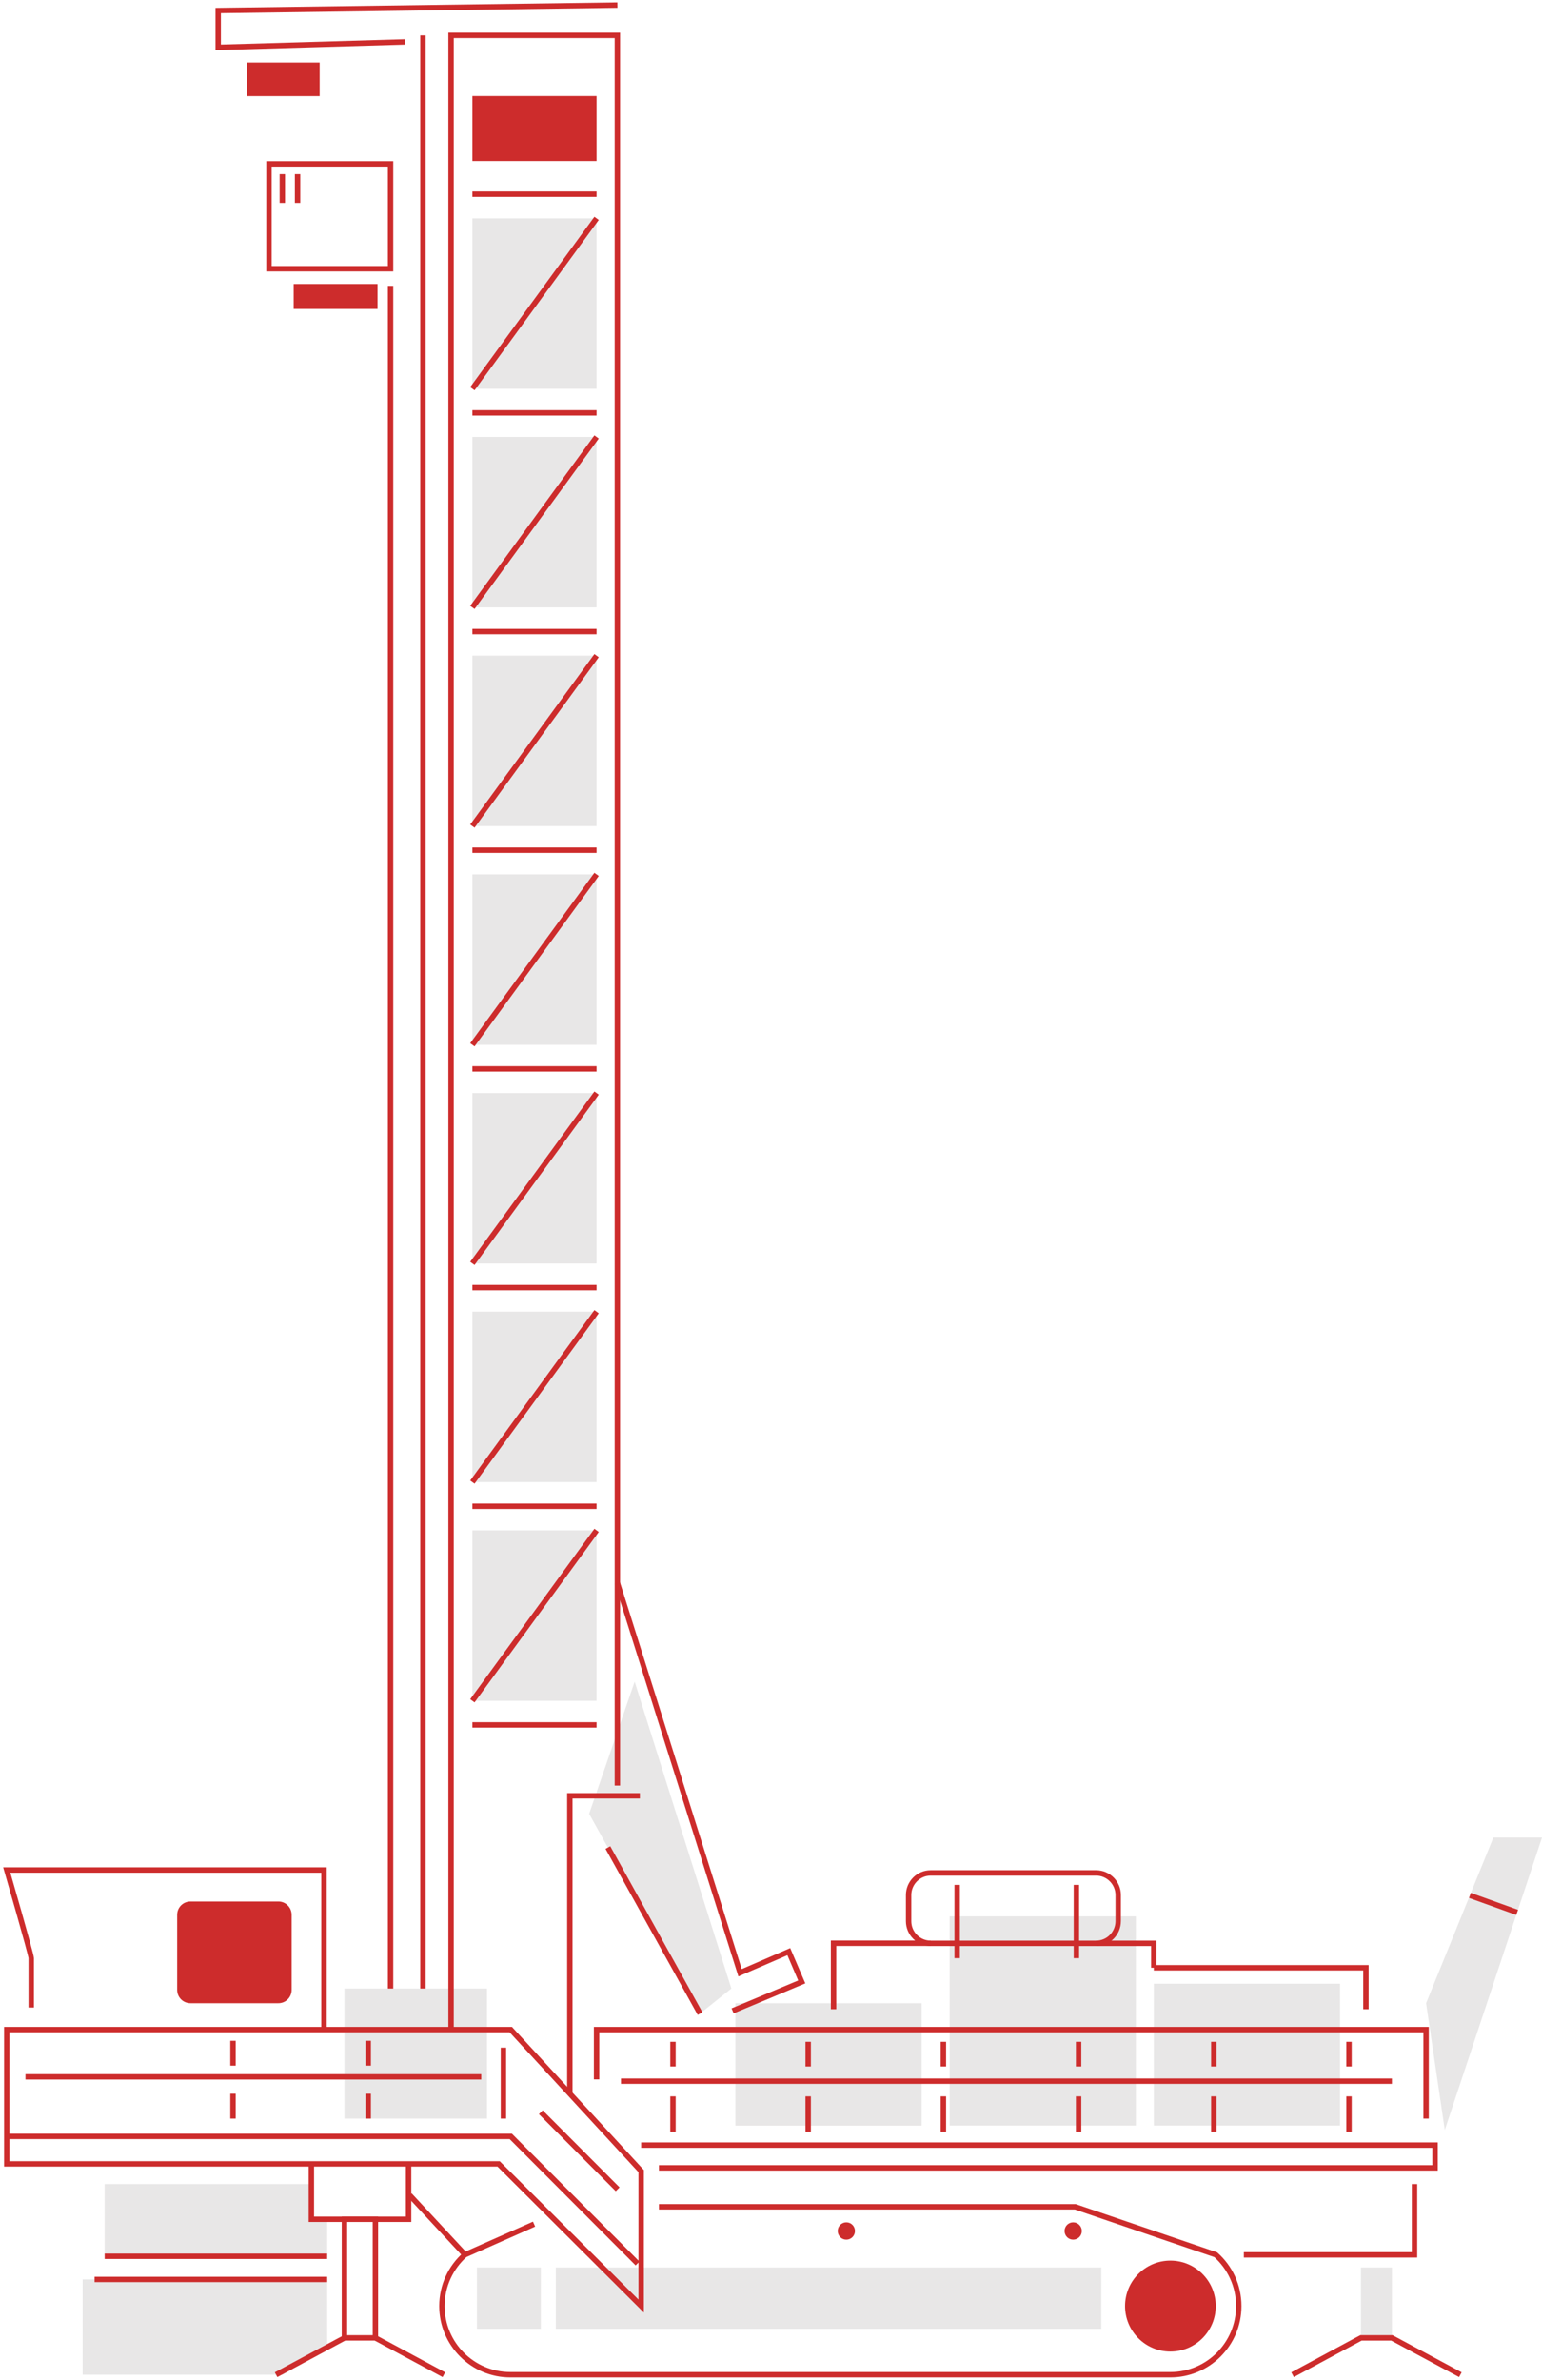 <?xml version="1.0" encoding="UTF-8"?>
<svg xmlns="http://www.w3.org/2000/svg" width="343" height="529" viewBox="0 0 343 529" fill="none">
  <g clip-path="url(#clip0)">
    <path d="M62.935 527.868H18.387V506.692H72.778V521.759L62.935 527.868Z" fill="#E8E7E7"></path>
    <path d="M69.258 493.812V485.496H23.28V501.223H72.777V493.812H69.258Z" fill="#E8E7E7"></path>
    <path d="M127.714 504.033H123.63V517.667H244.965V504.033H146.572" fill="#E8E7E7"></path>
    <path d="M131.047 403.185L155.72 447.594L162.684 442.031L141.172 373.805L131.047 403.185Z" fill="#E8E7E7"></path>
    <path d="M108.33 442.031H76.618V470.939H108.33V442.031Z" fill="#E8E7E7"></path>
    <path d="M298.075 440.956H256.652V472.485H298.075V440.956Z" fill="#E8E7E7"></path>
    <path d="M252.663 425.983H211.239V472.485H252.663V425.983Z" fill="#E8E7E7"></path>
    <path d="M205.01 445.293H163.586V472.504H205.01V445.293Z" fill="#E8E7E7"></path>
    <path d="M100.331 451.158V7.863H137.332V345.878V396.906" stroke="#CD2C2C" stroke-width="1.2" stroke-miterlimit="10"></path>
    <path d="M132.702 140.392H105.074" stroke="#CD2C2C" stroke-width="1.2" stroke-miterlimit="10"></path>
    <path d="M132.702 188.986H105.074" stroke="#CD2C2C" stroke-width="1.2" stroke-miterlimit="10"></path>
    <path d="M132.702 237.6H105.074" stroke="#CD2C2C" stroke-width="1.2" stroke-miterlimit="10"></path>
    <path d="M132.702 286.214H105.074" stroke="#CD2C2C" stroke-width="1.2" stroke-miterlimit="10"></path>
    <path d="M132.702 334.828H105.074" stroke="#CD2C2C" stroke-width="1.2" stroke-miterlimit="10"></path>
    <path d="M132.702 383.423H105.074" stroke="#CD2C2C" stroke-width="1.2" stroke-miterlimit="10"></path>
    <path d="M141.812 503.147L113.619 474.899H1.506V481.009H110.909L142.621 512.613V482.611L113.619 451.158H1.506V474.899" stroke="#CD2C2C" stroke-width="1.2" stroke-miterlimit="10"></path>
    <path d="M72.064 451.158V415.687H1.506C1.506 415.687 6.945 434.469 6.945 435.261C6.945 436.072 6.945 446.255 6.945 446.255" stroke="#CD2C2C" stroke-width="1.2" stroke-miterlimit="10"></path>
    <path d="M61.919 445.293H42.364C40.727 445.293 39.409 443.973 39.409 442.332V425.644C39.409 424.003 40.727 422.683 42.364 422.683H61.919C63.556 422.683 64.873 424.003 64.873 425.644V442.332C64.873 443.973 63.556 445.293 61.919 445.293Z" fill="#CD2C2C"></path>
    <path d="M260.342 522.721C265.913 522.721 270.43 518.195 270.43 512.613C270.43 507.031 265.913 502.506 260.342 502.506C254.771 502.506 250.254 507.031 250.254 512.613C250.254 518.195 254.771 522.721 260.342 522.721Z" fill="#CD2C2C"></path>
    <path d="M146.573 490.55H239.188L270.429 501.205C273.572 503.995 275.548 508.069 275.548 512.613C275.548 521.042 268.735 527.869 260.323 527.869H113.524C105.112 527.869 98.299 521.042 98.299 512.613C98.299 508.069 100.275 503.995 103.418 501.205L118.794 494.397" stroke="#CD2C2C" stroke-width="1.2" stroke-miterlimit="10"></path>
    <path d="M111.981 470.939V455.174" stroke="#CD2C2C" stroke-width="1.2" stroke-miterlimit="10"></path>
    <path d="M81.906 470.94V465.414" stroke="#CD2C2C" stroke-width="1.2" stroke-miterlimit="10"></path>
    <path d="M51.83 470.94V465.414" stroke="#CD2C2C" stroke-width="1.2" stroke-miterlimit="10"></path>
    <path d="M81.906 459.173V453.647" stroke="#CD2C2C" stroke-width="1.2" stroke-miterlimit="10"></path>
    <path d="M51.83 459.173V453.647" stroke="#CD2C2C" stroke-width="1.2" stroke-miterlimit="10"></path>
    <path d="M120.299 469.525L137.388 486.647" stroke="#CD2C2C" stroke-width="1.2" stroke-miterlimit="10"></path>
    <path d="M188.259 497.849C189.32 497.849 190.179 496.987 190.179 495.925C190.179 494.862 189.32 494.001 188.259 494.001C187.199 494.001 186.34 494.862 186.34 495.925C186.34 496.987 187.199 497.849 188.259 497.849Z" fill="#CD2C2C"></path>
    <path d="M238.717 497.849C239.777 497.849 240.637 496.987 240.637 495.925C240.637 494.862 239.777 494.001 238.717 494.001C237.657 494.001 236.797 494.862 236.797 495.925C236.797 496.987 237.657 497.849 238.717 497.849Z" fill="#CD2C2C"></path>
    <path d="M120.299 504.033H106.09V517.667H120.299" fill="#E8E7E7"></path>
    <path d="M91.128 487.967L103.455 501.223" stroke="#CD2C2C" stroke-width="1.2" stroke-miterlimit="10"></path>
    <path d="M23.28 501.544H72.777" stroke="#CD2C2C" stroke-width="1.2" stroke-miterlimit="10"></path>
    <path d="M21.041 506.692H72.778" stroke="#CD2C2C" stroke-width="1.2" stroke-miterlimit="10"></path>
    <path d="M83.507 493.322H76.618V519.684H83.507V493.322Z" stroke="#CD2C2C" stroke-width="1.2" stroke-miterlimit="10"></path>
    <path d="M76.618 519.685L61.411 527.869" stroke="#CD2C2C" stroke-width="1.2" stroke-miterlimit="10"></path>
    <path d="M83.505 519.685L98.731 527.869" stroke="#CD2C2C" stroke-width="1.2" stroke-miterlimit="10"></path>
    <path d="M309.612 504.033V519.685H302.724V504.033" fill="#E8E7E7"></path>
    <path d="M324.838 527.869L309.612 519.685H302.724L287.517 527.869" stroke="#CD2C2C" stroke-width="1.2" stroke-miterlimit="10"></path>
    <path d="M69.259 481.009V493.322H90.884V481.009" stroke="#CD2C2C" stroke-width="1.2" stroke-miterlimit="10"></path>
    <path d="M276.677 501.223H314.638V485.496" stroke="#CD2C2C" stroke-width="1.2" stroke-miterlimit="10"></path>
    <path d="M142.62 476.841H319.211V481.896H146.572" stroke="#CD2C2C" stroke-width="1.2" stroke-miterlimit="10"></path>
    <path d="M107.05 461.661H5.665" stroke="#CD2C2C" stroke-width="1.2" stroke-miterlimit="10"></path>
    <path d="M209.846 473.862V465.998" stroke="#CD2C2C" stroke-width="1.2" stroke-miterlimit="10"></path>
    <path d="M179.771 473.862V465.998" stroke="#CD2C2C" stroke-width="1.2" stroke-miterlimit="10"></path>
    <path d="M149.696 473.862V465.998" stroke="#CD2C2C" stroke-width="1.2" stroke-miterlimit="10"></path>
    <path d="M269.997 473.862V465.998" stroke="#CD2C2C" stroke-width="1.2" stroke-miterlimit="10"></path>
    <path d="M239.922 473.862V465.998" stroke="#CD2C2C" stroke-width="1.2" stroke-miterlimit="10"></path>
    <path d="M300.071 473.862V465.998" stroke="#CD2C2C" stroke-width="1.2" stroke-miterlimit="10"></path>
    <path d="M209.846 459.362V453.873" stroke="#CD2C2C" stroke-width="1.2" stroke-miterlimit="10"></path>
    <path d="M179.771 459.362V453.873" stroke="#CD2C2C" stroke-width="1.2" stroke-miterlimit="10"></path>
    <path d="M149.696 459.362V453.873" stroke="#CD2C2C" stroke-width="1.2" stroke-miterlimit="10"></path>
    <path d="M269.997 459.362V453.873" stroke="#CD2C2C" stroke-width="1.2" stroke-miterlimit="10"></path>
    <path d="M239.922 459.362V453.873" stroke="#CD2C2C" stroke-width="1.2" stroke-miterlimit="10"></path>
    <path d="M300.071 459.362V453.873" stroke="#CD2C2C" stroke-width="1.2" stroke-miterlimit="10"></path>
    <path d="M309.613 462.623H138.123" stroke="#CD2C2C" stroke-width="1.2" stroke-miterlimit="10"></path>
    <path d="M317.216 470.939V451.158H132.702V462.227" stroke="#CD2C2C" stroke-width="1.2" stroke-miterlimit="10"></path>
    <path d="M321.376 473.466L343.001 408.465H332.179L317.217 445.293" fill="#E8E7E7"></path>
    <path d="M326.965 421.325L337.467 425.098" stroke="#CD2C2C" stroke-width="1.2" stroke-miterlimit="10"></path>
    <path d="M243.817 431.98H207.024C204.314 431.98 202.112 429.774 202.112 427.058V421.25C202.112 418.535 204.314 416.328 207.024 416.328H243.817C246.528 416.328 248.73 418.535 248.73 421.25V427.058C248.711 429.792 246.528 431.98 243.817 431.98Z" stroke="#CD2C2C" stroke-width="1.2" stroke-miterlimit="10"></path>
    <path d="M212.915 418.987V435.28" stroke="#CD2C2C" stroke-width="1.2" stroke-miterlimit="10"></path>
    <path d="M239.432 418.987V435.28" stroke="#CD2C2C" stroke-width="1.2" stroke-miterlimit="10"></path>
    <path d="M126.754 465.414V399.187H142.338" stroke="#CD2C2C" stroke-width="1.2" stroke-miterlimit="10"></path>
    <path d="M137.332 351.894L164.622 438.523L175.462 433.828L178.342 440.56L162.965 446.99" stroke="#CD2C2C" stroke-width="1.2" stroke-miterlimit="10"></path>
    <path d="M243.818 431.98H256.653V437.412" stroke="#CD2C2C" stroke-width="1.2" stroke-miterlimit="10"></path>
    <path d="M185.417 446.632V431.961H207.023" stroke="#CD2C2C" stroke-width="1.2" stroke-miterlimit="10"></path>
    <path d="M303.834 446.632V437.411H256.652" stroke="#CD2C2C" stroke-width="1.2" stroke-miterlimit="10"></path>
    <path d="M135.223 410.69L155.719 447.594" stroke="#CD2C2C" stroke-width="1.2" stroke-miterlimit="10"></path>
    <path d="M94.083 7.863V442.031" stroke="#CD2C2C" stroke-width="1.2" stroke-miterlimit="10"></path>
    <path d="M86.874 63.549V442.031" stroke="#CD2C2C" stroke-width="1.2" stroke-miterlimit="10"></path>
    <path d="M86.874 36.432H59.829V59.739H86.874V36.432Z" stroke="#CD2C2C" stroke-width="1.2" stroke-miterlimit="10"></path>
    <path d="M62.803 38.714V45.106" stroke="#CD2C2C" stroke-width="1.2" stroke-miterlimit="10"></path>
    <path d="M66.191 38.714V45.106" stroke="#CD2C2C" stroke-width="1.2" stroke-miterlimit="10"></path>
    <path d="M137.331 1.133L48.537 2.34V10.524L90.073 9.317" stroke="#CD2C2C" stroke-width="1.2" stroke-miterlimit="10"></path>
    <path d="M71.104 13.898H54.993V21.365H71.104V13.898Z" fill="#CD2C2C"></path>
    <path d="M83.977 63.134H65.326V68.679H83.977V63.134Z" fill="#CD2C2C"></path>
    <path d="M132.702 145.747H105.074V183.631H132.702V145.747Z" fill="#E8E7E7"></path>
    <path d="M132.702 194.361H105.074V232.245H132.702V194.361Z" fill="#E8E7E7"></path>
    <path d="M132.702 242.975H105.074V280.859H132.702V242.975Z" fill="#E8E7E7"></path>
    <path d="M132.702 291.57H105.074V329.454H132.702V291.57Z" fill="#E8E7E7"></path>
    <path d="M132.702 340.183H105.074V378.067H132.702V340.183Z" fill="#E8E7E7"></path>
    <path d="M132.702 91.778H105.074" stroke="#CD2C2C" stroke-width="1.2" stroke-miterlimit="10"></path>
    <path d="M132.702 97.134H105.074V135.018H132.702V97.134Z" fill="#E8E7E7"></path>
    <path d="M132.702 97.134L105.074 135.018" stroke="#CD2C2C" stroke-width="1.2" stroke-miterlimit="10"></path>
    <path d="M132.702 43.164H105.074" stroke="#CD2C2C" stroke-width="1.2" stroke-miterlimit="10"></path>
    <path d="M132.702 48.539H105.074V86.424H132.702V48.539Z" fill="#E8E7E7"></path>
    <path d="M132.702 48.539L105.074 86.405" stroke="#CD2C2C" stroke-width="1.2" stroke-miterlimit="10"></path>
    <path d="M132.702 145.747L105.074 183.631" stroke="#CD2C2C" stroke-width="1.2" stroke-miterlimit="10"></path>
    <path d="M132.702 194.361L105.074 232.245" stroke="#CD2C2C" stroke-width="1.2" stroke-miterlimit="10"></path>
    <path d="M132.702 242.975L105.074 280.84" stroke="#CD2C2C" stroke-width="1.2" stroke-miterlimit="10"></path>
    <path d="M132.702 291.57L105.074 329.454" stroke="#CD2C2C" stroke-width="1.2" stroke-miterlimit="10"></path>
    <path d="M132.702 340.183L105.074 378.067" stroke="#CD2C2C" stroke-width="1.2" stroke-miterlimit="10"></path>
    <path d="M132.702 21.346H105.074V35.791H132.702V21.346Z" fill="#CD2C2C"></path>
  </g>
  <defs>
    <clipPath id="clip0">
      <rect width="343" height="529" fill="white"></rect>
    </clipPath>
  </defs>
</svg>
